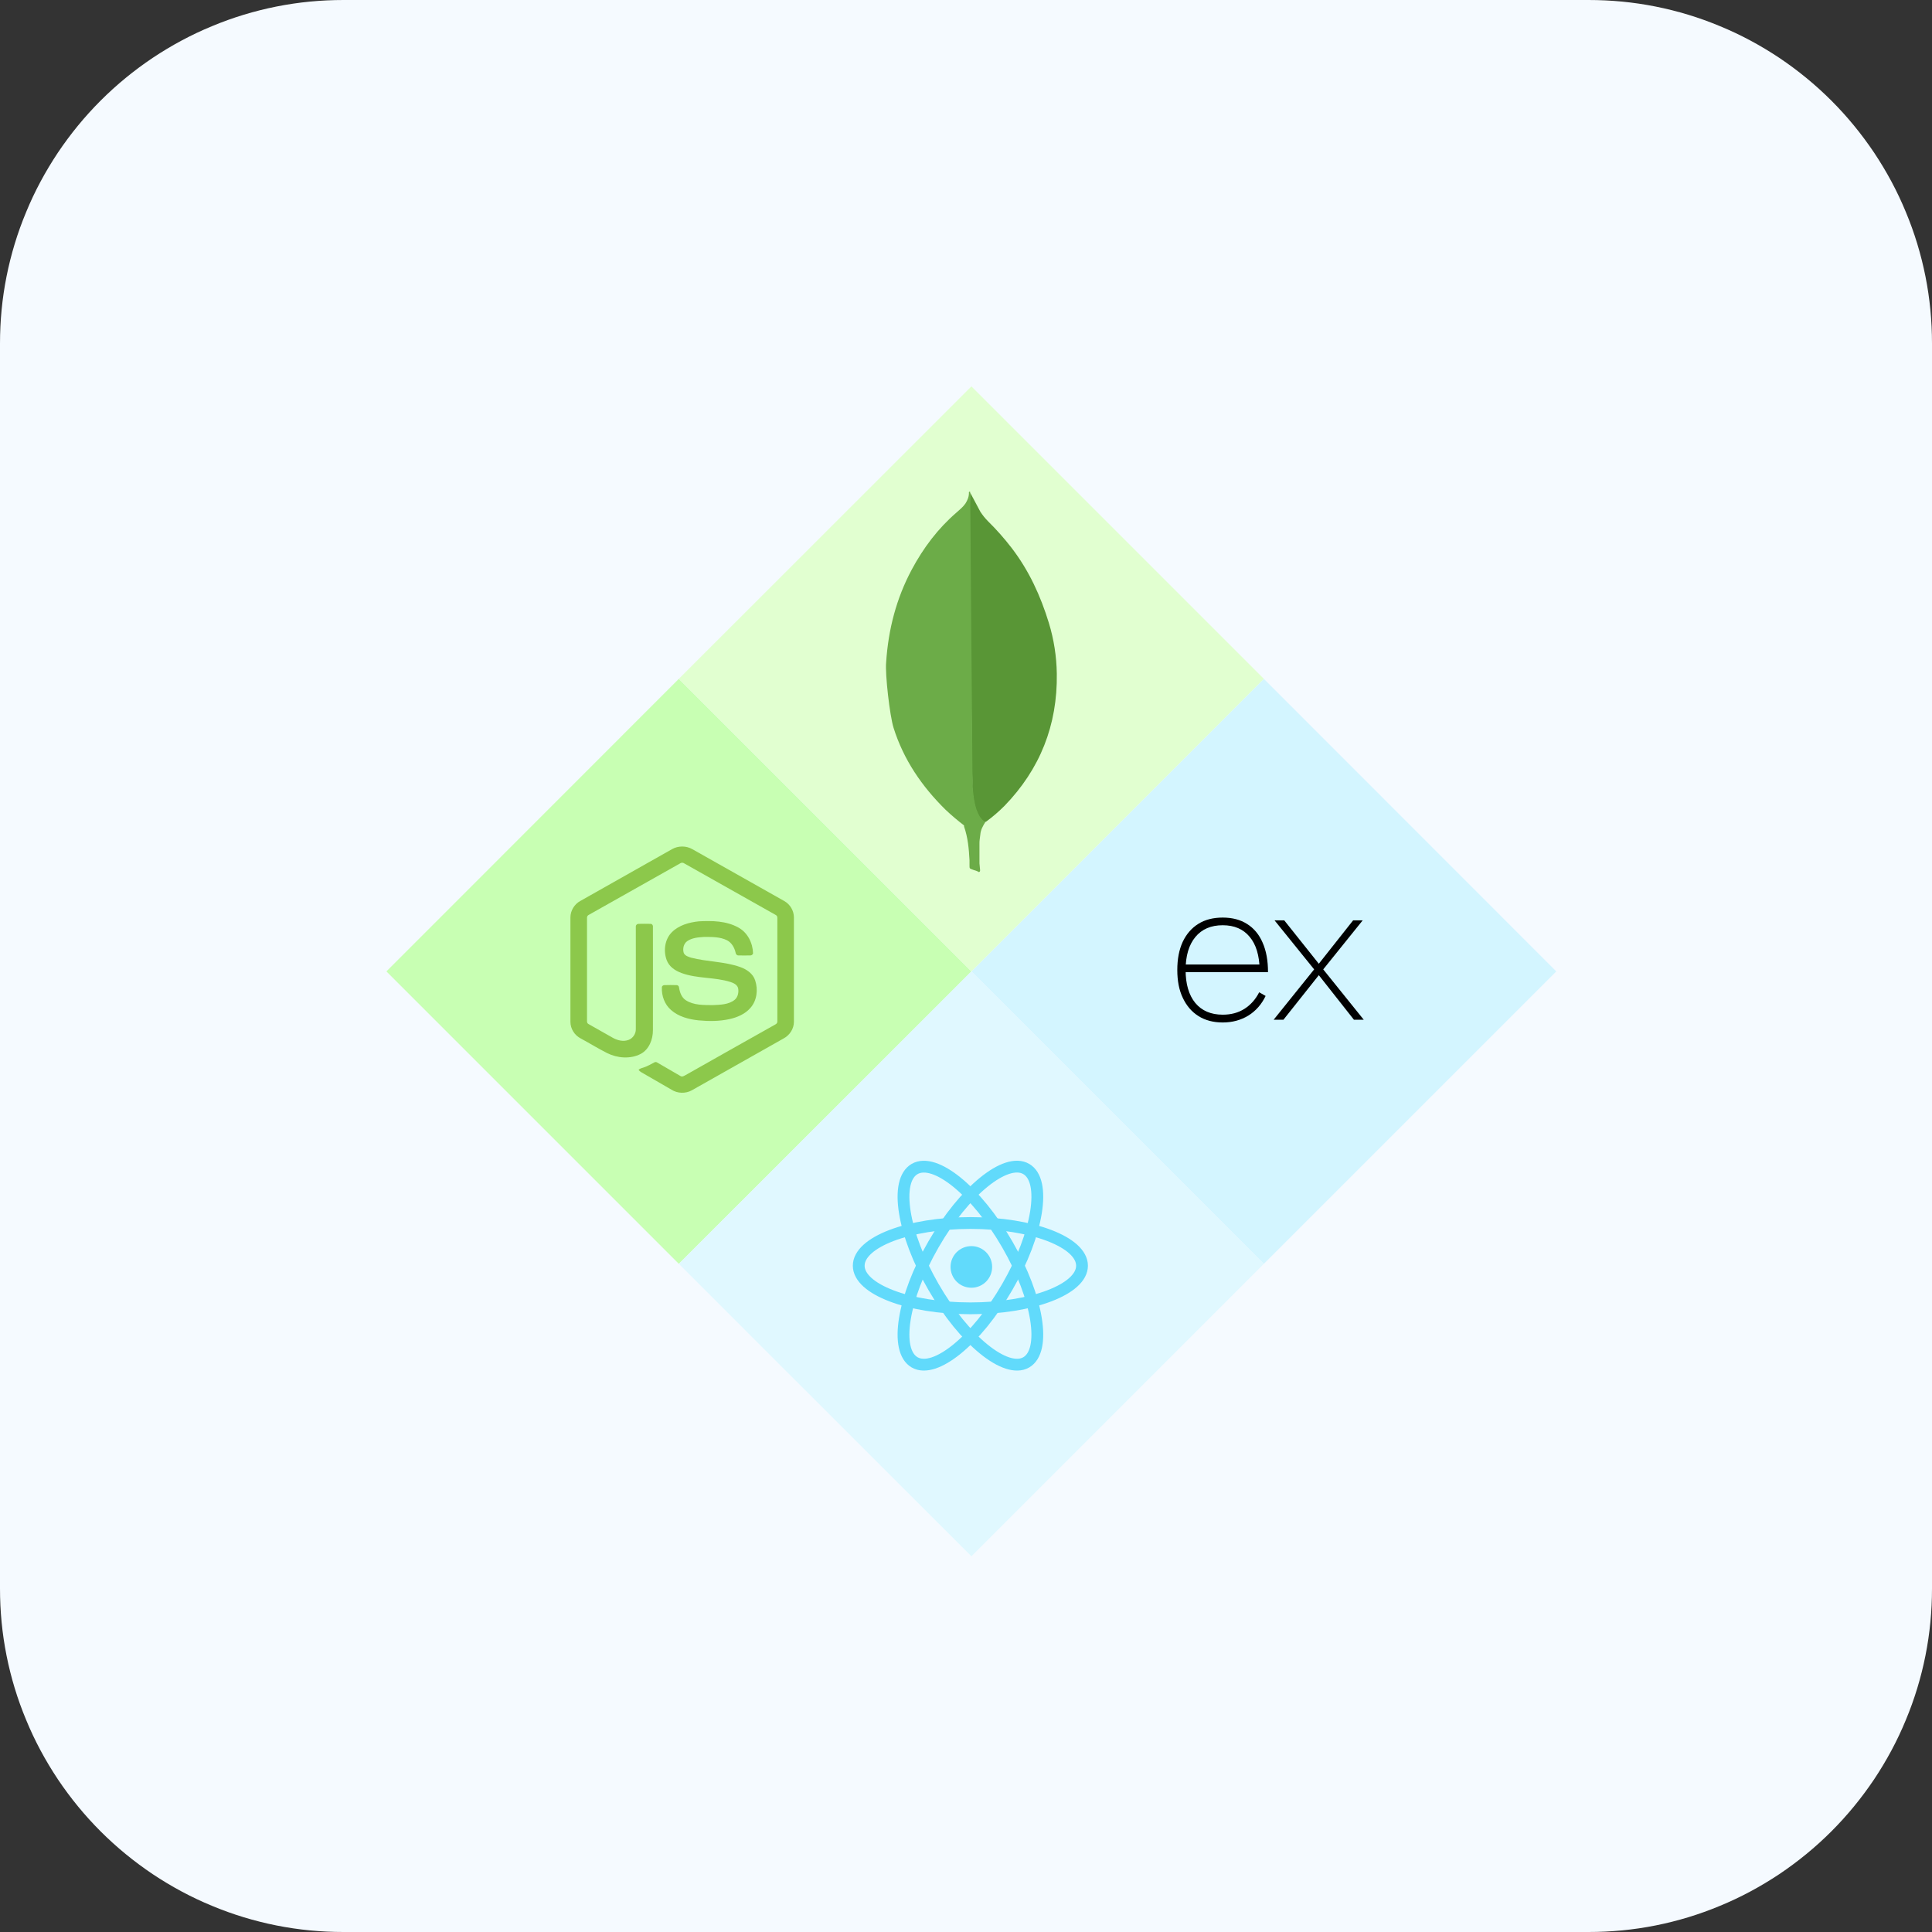 <svg xmlns="http://www.w3.org/2000/svg" xmlns:xlink="http://www.w3.org/1999/xlink" width="80" viewBox="0 0 60 60" height="80" preserveAspectRatio="xMidYMid meet"><rect x="0" y="0" width="60" height="60" fill="#333333" stroke="none"/><path fill="#f5faff" d="M 10.668 0 L 49.332 0 C 50.035 0 50.727 0.066 51.414 0.203 C 52.102 0.34 52.77 0.543 53.414 0.812 C 54.062 1.078 54.676 1.41 55.258 1.797 C 55.84 2.188 56.379 2.629 56.875 3.125 C 57.371 3.621 57.812 4.16 58.203 4.742 C 58.59 5.324 58.922 5.938 59.188 6.586 C 59.457 7.23 59.66 7.898 59.797 8.586 C 59.934 9.273 60 9.965 60 10.668 L 60 49.332 C 60 50.035 59.934 50.727 59.797 51.414 C 59.66 52.102 59.457 52.77 59.188 53.414 C 58.922 54.062 58.59 54.676 58.203 55.258 C 57.812 55.84 57.371 56.379 56.875 56.875 C 56.379 57.371 55.84 57.812 55.258 58.203 C 54.676 58.59 54.062 58.922 53.414 59.188 C 52.77 59.457 52.102 59.66 51.414 59.797 C 50.727 59.934 50.035 60 49.332 60 L 10.668 60 C 9.965 60 9.273 59.934 8.586 59.797 C 7.898 59.66 7.23 59.457 6.586 59.188 C 5.938 58.922 5.324 58.59 4.742 58.203 C 4.16 57.812 3.621 57.371 3.125 56.875 C 2.629 56.379 2.188 55.84 1.797 55.258 C 1.41 54.676 1.078 54.062 0.812 53.414 C 0.543 52.77 0.34 52.102 0.203 51.414 C 0.066 50.727 0 50.035 0 49.332 L 0 10.668 C 0 9.965 0.066 9.273 0.203 8.586 C 0.34 7.898 0.543 7.23 0.812 6.586 C 1.078 5.938 1.41 5.324 1.797 4.742 C 2.188 4.16 2.629 3.621 3.125 3.125 C 3.621 2.629 4.16 2.188 4.742 1.797 C 5.324 1.41 5.938 1.078 6.586 0.812 C 7.23 0.543 7.898 0.34 8.586 0.203 C 9.273 0.066 9.965 0 10.668 0 Z M 10.668 0 " fill-opacity="1" fill-rule="nonzero"></path><path fill="#c8ffb3" d="M 21.082 21.082 L 30.168 30.168 L 21.082 39.25 L 12 30.168 Z M 21.082 21.082 " fill-opacity="1" fill-rule="nonzero"></path><path fill="#d3f5ff" d="M 39.25 21.082 L 48.332 30.168 L 39.25 39.25 L 30.168 30.168 Z M 39.25 21.082 " fill-opacity="1" fill-rule="nonzero"></path><path fill="#e1ffd0" d="M 30.168 12 L 39.25 21.082 L 30.168 30.168 L 21.082 21.082 Z M 30.168 12 " fill-opacity="1" fill-rule="nonzero"></path><path fill="#e0f8ff" d="M 30.168 30.168 L 39.25 39.25 L 30.168 48.332 L 21.082 39.25 Z M 30.168 30.168 " fill-opacity="1" fill-rule="nonzero"></path><path fill="#000000" d="M 37.973 31.754 C 37.684 31.754 37.43 31.688 37.219 31.555 C 37.008 31.422 36.848 31.234 36.734 30.992 C 36.617 30.75 36.562 30.457 36.562 30.125 C 36.562 29.785 36.617 29.496 36.73 29.25 C 36.844 29.008 37.008 28.82 37.215 28.691 C 37.426 28.559 37.68 28.496 37.973 28.496 C 38.27 28.496 38.52 28.562 38.73 28.695 C 38.941 28.828 39.102 29.02 39.211 29.273 C 39.324 29.527 39.379 29.832 39.379 30.191 L 39.121 30.191 L 39.121 30.113 C 39.109 29.668 39.008 29.328 38.809 29.094 C 38.613 28.855 38.332 28.734 37.973 28.734 C 37.609 28.734 37.324 28.855 37.121 29.102 C 36.922 29.344 36.82 29.684 36.82 30.125 C 36.82 30.562 36.922 30.906 37.121 31.148 C 37.324 31.391 37.609 31.512 37.973 31.512 C 38.23 31.512 38.453 31.453 38.645 31.332 C 38.836 31.211 38.992 31.039 39.105 30.816 L 39.305 30.93 C 39.18 31.191 39 31.395 38.77 31.539 C 38.539 31.68 38.273 31.754 37.973 31.754 Z M 36.715 30.191 L 36.715 29.953 L 39.23 29.953 L 39.23 30.191 Z M 39.555 31.668 L 40.812 30.105 L 39.582 28.582 L 39.883 28.582 L 40.957 29.93 L 42.023 28.582 L 42.32 28.582 L 41.094 30.105 L 42.352 31.668 L 42.047 31.668 L 40.957 30.285 L 39.859 31.668 Z M 39.555 31.668 " fill-opacity="1" fill-rule="nonzero"></path><path fill="#61dafb" d="M 30.168 39.992 C 30.523 39.992 30.812 39.703 30.812 39.344 C 30.812 38.988 30.523 38.699 30.168 38.699 C 29.809 38.699 29.52 38.988 29.52 39.344 C 29.52 39.703 29.809 39.992 30.168 39.992 Z M 30.168 39.992 " fill-opacity="1" fill-rule="nonzero"></path><path stroke-linecap="butt" transform="matrix(0.333, 0, 0, 0.333, 0, 0)" fill="none" stroke-linejoin="miter" d="M 90.504 122.016 C 96.246 122.016 100.91 120.234 100.91 118.043 C 100.91 115.84 96.246 114.059 90.504 114.059 C 84.75 114.059 80.086 115.84 80.086 118.043 C 80.086 120.234 84.75 122.016 90.504 122.016 Z M 90.504 122.016 " stroke="#61dafb" stroke-width="1.1" stroke-opacity="1" stroke-miterlimit="4"></path><path stroke-linecap="butt" transform="matrix(0.333, 0, 0, 0.333, 0, 0)" fill="none" stroke-linejoin="miter" d="M 87.059 120.023 C 89.93 125.004 93.809 128.145 95.707 127.055 C 97.605 125.953 96.82 121.031 93.937 116.051 C 91.066 111.07 87.199 107.93 85.301 109.02 C 83.391 110.121 84.187 115.043 87.059 120.023 Z M 87.059 120.023 " stroke="#61dafb" stroke-width="1.1" stroke-opacity="1" stroke-miterlimit="4"></path><path stroke-linecap="butt" transform="matrix(0.333, 0, 0, 0.333, 0, 0)" fill="none" stroke-linejoin="miter" d="M 87.059 116.051 C 84.187 121.031 83.391 125.953 85.301 127.055 C 87.199 128.145 91.066 125.004 93.937 120.023 C 96.82 115.043 97.605 110.121 95.707 109.02 C 93.809 107.918 89.93 111.07 87.059 116.051 Z M 87.059 116.051 " stroke="#61dafb" stroke-width="1.1" stroke-opacity="1" stroke-miterlimit="4"></path><path fill="#8cc84b" d="M 20.871 26.371 C 21.062 26.262 21.309 26.262 21.5 26.371 C 22.453 26.91 23.406 27.445 24.359 27.984 C 24.539 28.086 24.656 28.285 24.656 28.492 L 24.656 31.734 C 24.656 31.949 24.523 32.152 24.336 32.25 C 23.387 32.785 22.438 33.324 21.488 33.859 C 21.293 33.969 21.039 33.961 20.852 33.84 C 20.57 33.676 20.281 33.512 20 33.348 C 19.941 33.312 19.875 33.285 19.832 33.227 C 19.871 33.18 19.934 33.172 19.988 33.152 C 20.105 33.113 20.215 33.051 20.324 32.992 C 20.352 32.977 20.387 32.98 20.414 33 C 20.656 33.141 20.898 33.281 21.141 33.422 C 21.195 33.449 21.246 33.41 21.293 33.387 C 22.223 32.859 23.156 32.336 24.09 31.809 C 24.125 31.789 24.145 31.754 24.141 31.715 C 24.141 30.648 24.141 29.578 24.141 28.508 C 24.145 28.465 24.121 28.426 24.082 28.41 C 23.133 27.875 22.188 27.34 21.242 26.809 C 21.227 26.797 21.207 26.793 21.184 26.793 C 21.164 26.793 21.145 26.797 21.129 26.809 C 20.184 27.34 19.238 27.875 18.289 28.41 C 18.25 28.426 18.227 28.465 18.23 28.508 C 18.23 29.578 18.23 30.648 18.23 31.715 C 18.23 31.734 18.234 31.754 18.242 31.77 C 18.25 31.785 18.266 31.797 18.281 31.805 C 18.535 31.949 18.789 32.09 19.039 32.234 C 19.184 32.312 19.355 32.355 19.516 32.297 C 19.652 32.25 19.75 32.105 19.746 31.961 C 19.75 30.898 19.746 29.836 19.746 28.773 C 19.746 28.723 19.789 28.688 19.836 28.691 C 19.957 28.688 20.078 28.688 20.199 28.691 C 20.25 28.688 20.285 28.738 20.277 28.789 C 20.277 29.855 20.281 30.926 20.277 31.996 C 20.277 32.281 20.16 32.59 19.898 32.73 C 19.574 32.898 19.172 32.863 18.852 32.703 C 18.574 32.562 18.309 32.398 18.035 32.25 C 17.844 32.152 17.715 31.949 17.715 31.734 L 17.715 28.492 C 17.715 28.281 17.84 28.078 18.023 27.98 C 18.973 27.441 19.922 26.906 20.871 26.371 Z M 20.871 26.371 " fill-opacity="1" fill-rule="nonzero"></path><path fill="#8cc84b" d="M 21.699 28.613 C 22.113 28.59 22.559 28.598 22.93 28.805 C 23.219 28.961 23.379 29.289 23.387 29.609 C 23.375 29.652 23.332 29.676 23.289 29.672 C 23.172 29.672 23.051 29.676 22.93 29.672 C 22.879 29.672 22.848 29.625 22.844 29.582 C 22.809 29.43 22.723 29.277 22.582 29.203 C 22.359 29.09 22.102 29.098 21.859 29.098 C 21.684 29.109 21.492 29.125 21.344 29.227 C 21.23 29.305 21.195 29.465 21.234 29.594 C 21.273 29.684 21.379 29.715 21.465 29.742 C 21.965 29.871 22.496 29.859 22.984 30.031 C 23.188 30.102 23.387 30.238 23.453 30.449 C 23.547 30.734 23.508 31.074 23.305 31.301 C 23.141 31.492 22.898 31.594 22.66 31.648 C 22.344 31.719 22.016 31.719 21.691 31.688 C 21.391 31.656 21.074 31.574 20.84 31.367 C 20.641 31.195 20.543 30.926 20.555 30.664 C 20.555 30.621 20.598 30.59 20.641 30.594 C 20.762 30.59 20.883 30.59 21.004 30.594 C 21.055 30.59 21.09 30.629 21.09 30.676 C 21.113 30.824 21.168 30.977 21.297 31.062 C 21.543 31.223 21.852 31.211 22.133 31.215 C 22.367 31.203 22.629 31.203 22.82 31.047 C 22.918 30.961 22.949 30.812 22.922 30.684 C 22.891 30.578 22.781 30.527 22.684 30.496 C 22.191 30.34 21.656 30.398 21.168 30.219 C 20.969 30.148 20.777 30.02 20.703 29.812 C 20.598 29.527 20.645 29.168 20.867 28.949 C 21.086 28.73 21.402 28.645 21.699 28.613 Z M 21.699 28.613 " fill-opacity="1" fill-rule="nonzero"></path><path fill="#599636" d="M 30.129 15.297 L 30.445 15.891 C 30.516 16 30.594 16.098 30.684 16.188 C 30.949 16.449 31.195 16.727 31.422 17.023 C 31.957 17.723 32.316 18.504 32.574 19.348 C 32.73 19.859 32.812 20.387 32.82 20.922 C 32.844 22.52 32.297 23.891 31.195 25.027 C 31.016 25.207 30.82 25.375 30.617 25.523 C 30.508 25.523 30.453 25.441 30.41 25.363 C 30.328 25.219 30.273 25.062 30.25 24.898 C 30.211 24.707 30.184 24.512 30.195 24.312 L 30.195 24.223 C 30.188 24.203 30.09 15.344 30.129 15.297 Z M 30.129 15.297 " fill-opacity="1" fill-rule="nonzero"></path><path fill="#6cac48" d="M 30.129 15.277 C 30.117 15.254 30.105 15.273 30.09 15.285 C 30.098 15.414 30.051 15.531 29.98 15.641 C 29.902 15.75 29.801 15.832 29.699 15.922 C 29.125 16.418 28.676 17.016 28.316 17.688 C 27.836 18.586 27.586 19.551 27.52 20.57 C 27.484 20.934 27.633 22.23 27.75 22.602 C 28.062 23.594 28.629 24.422 29.363 25.145 C 29.543 25.316 29.738 25.48 29.938 25.633 C 29.996 25.633 30 25.582 30.016 25.543 C 30.039 25.461 30.059 25.379 30.07 25.293 L 30.203 24.328 Z M 30.129 15.277 " fill-opacity="1" fill-rule="nonzero"></path><path fill="#6cac48" d="M 30.445 25.914 C 30.457 25.77 30.527 25.645 30.605 25.523 C 30.527 25.492 30.473 25.426 30.426 25.355 C 30.387 25.289 30.355 25.219 30.328 25.145 C 30.238 24.875 30.219 24.59 30.195 24.312 L 30.195 24.148 C 30.164 24.172 30.156 24.391 30.156 24.422 C 30.137 24.715 30.098 25.004 30.039 25.293 C 30.02 25.406 30.008 25.523 29.938 25.625 C 29.938 25.641 29.938 25.652 29.941 25.672 C 30.059 26.012 30.09 26.359 30.109 26.715 L 30.109 26.844 C 30.109 26.996 30.105 26.965 30.23 27.016 C 30.285 27.035 30.34 27.043 30.395 27.082 C 30.434 27.082 30.438 27.051 30.438 27.023 L 30.418 26.812 L 30.418 26.219 C 30.414 26.117 30.434 26.012 30.445 25.918 Z M 30.445 25.914 " fill-opacity="1" fill-rule="nonzero"></path></svg>